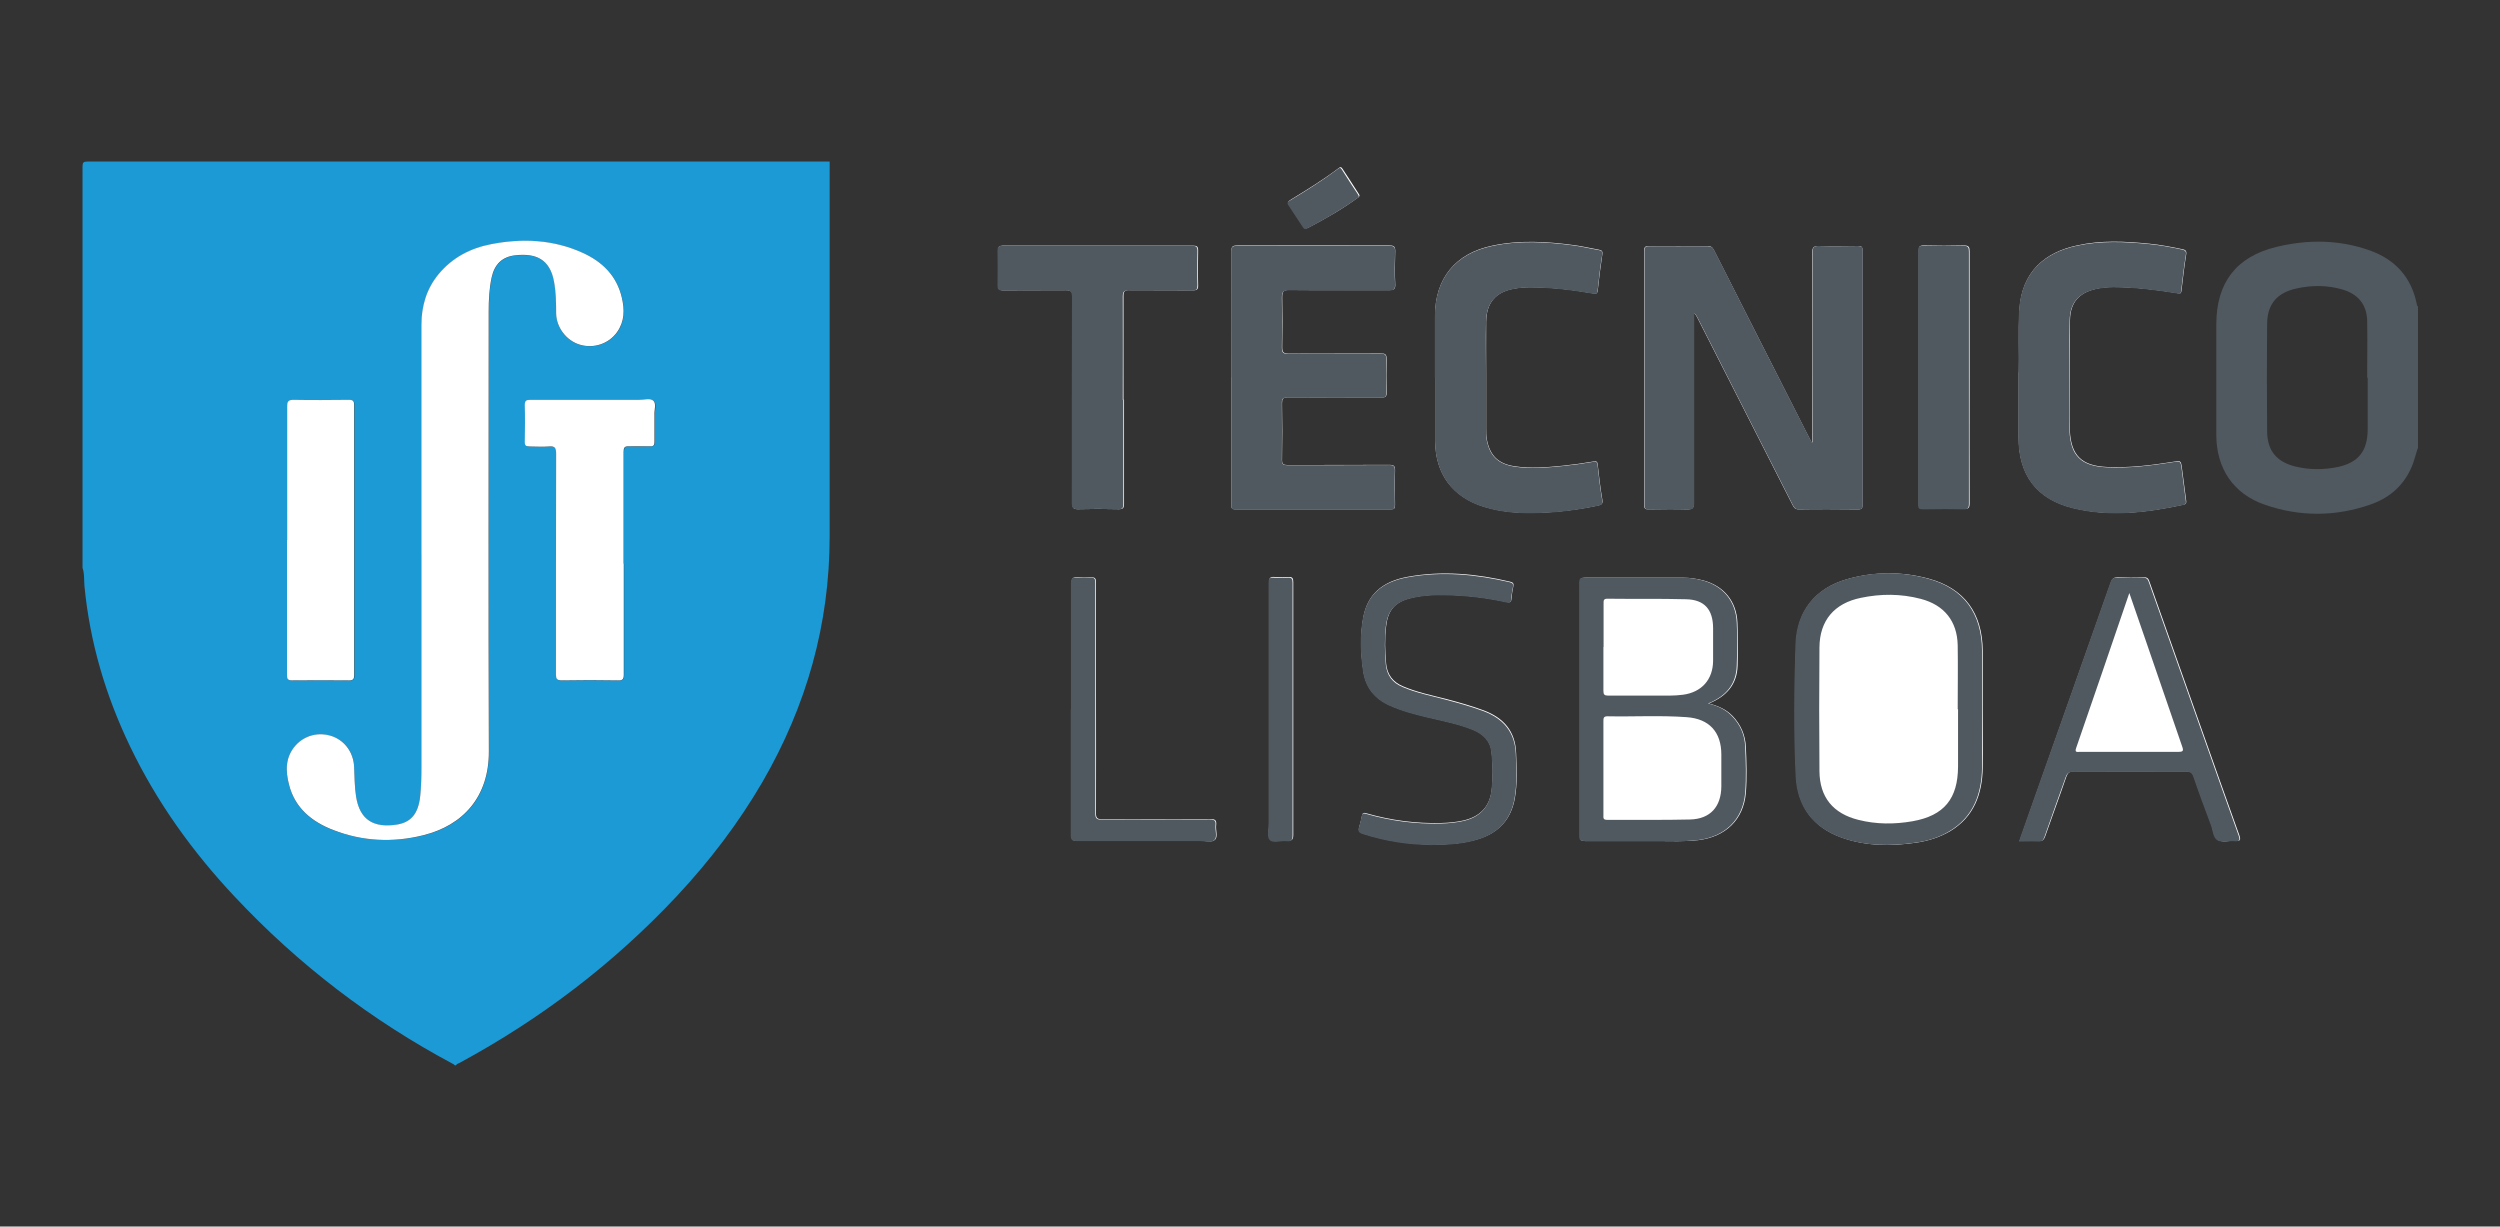 <?xml version="1.0" encoding="UTF-8"?>
<svg id="Layer_1" data-name="Layer 1" xmlns="http://www.w3.org/2000/svg" viewBox="0 0 142.68 70">
  <rect x="0" y="0" width="142.68" height="70" fill="#333333" stroke="none"/>
  <defs>
    <style>
      .cls-1 {
        fill: #fff;
      }

      .cls-2 {
        fill: #515960;
      }

      .cls-3 {
        fill: #1c9ad6;
      }
    </style>
  </defs>
  <path class="cls-1" d="M103.45,25.22s-.04,0-.07,.01c-.1-.19-.19-.37-.29-.56-1.76-3.46-3.52-6.93-5.27-10.39-.09-.17-.18-.25-.39-.24-1.1,.01-2.2,.01-3.31,0-.22,0-.29,.05-.29,.28,0,4.83,0,9.65,0,14.48,0,.24,.08,.28,.29,.27,.73-.01,1.46-.02,2.18,0,.28,0,.37-.06,.37-.36-.01-3.5,0-7,0-10.5v-.33c.09,.06,.14,.13,.18,.21,1.81,3.57,3.63,7.14,5.44,10.7,.08,.15,.13,.28,.36,.28,1.13-.02,2.27-.01,3.4,0,.21,0,.25-.07,.25-.26,0-4.84,0-9.67,0-14.51,0-.22-.07-.27-.28-.26-.74,.01-1.48,.02-2.22,0-.3,0-.37,.08-.37,.37,.01,3.49,0,6.98,0,10.46v.35Zm-33.18-3.66c0,2.41,0,4.82,0,7.22,0,.18,0,.29,.24,.29,2.95,0,5.91,0,8.86,0,.21,0,.25-.06,.25-.26-.01-.65-.02-1.3,0-1.96,0-.25-.06-.32-.32-.32-1.94,.01-3.87,0-5.81,.01-.24,0-.33-.05-.32-.31,.02-1.07,.02-2.14,0-3.21,0-.26,.05-.34,.33-.34,1.78,.01,3.55,0,5.33,.01,.23,0,.32-.05,.31-.3-.02-.63-.02-1.26,0-1.89,0-.28-.08-.33-.34-.33-1.75,.01-3.51,0-5.26,.01-.31,0-.36-.1-.36-.38,.02-.94,.02-1.88,0-2.83,0-.32,.06-.43,.41-.42,1.89,.02,3.79,0,5.68,.01,.26,0,.38-.04,.36-.34-.03-.63-.02-1.26,0-1.89,0-.26-.07-.32-.32-.32-2.9,0-5.8,0-8.7,0-.27,0-.34,.07-.33,.33,.01,2.4,0,4.79,0,7.19m44.93-.27c0,1.4,0,2.56,0,3.71,0,2.14,1.03,3.51,3.1,4.02,2.11,.52,4.22,.26,6.32-.19,.13-.03,.16-.09,.14-.23-.09-.61-.15-1.23-.24-1.84-.06-.46-.07-.45-.53-.37-1.25,.2-2.5,.35-3.77,.29-1.43-.07-2.03-.66-2.1-2.08-.03-.66-.01-1.33-.01-1.99,0-1.45,0-2.89,.02-4.33,.02-.98,.51-1.54,1.46-1.76,.33-.08,.67-.11,1.02-.11,1.21,0,2.41,.15,3.6,.34,.12,.02,.25,.1,.28-.12,.08-.69,.16-1.38,.27-2.07,.04-.22-.05-.28-.23-.31-.62-.13-1.24-.25-1.86-.31-1.39-.14-2.77-.21-4.15,.1-1.8,.39-3.16,1.48-3.28,3.71-.07,1.26,0,2.52-.03,3.54m-33.31,.26c0,1.21,0,2.42,0,3.63,0,1.89,.99,3.21,2.79,3.77,1.05,.32,2.12,.38,3.2,.34,1.11-.04,2.21-.18,3.3-.41,.19-.04,.29-.09,.25-.33-.11-.65-.19-1.31-.26-1.97-.02-.19-.05-.25-.26-.21-.58,.1-1.16,.18-1.74,.24-.91,.09-1.83,.17-2.75,.03-.93-.14-1.4-.6-1.58-1.52-.04-.2-.04-.4-.04-.61v-3.18c0-.98-.01-1.97,0-2.95,.02-1.09,.54-1.69,1.6-1.88,.29-.05,.6-.08,.89-.08,1.21,0,2.41,.14,3.6,.35,.19,.03,.26,.03,.28-.19,.07-.68,.16-1.36,.26-2.03,.03-.19-.04-.24-.2-.27-.47-.08-.94-.2-1.42-.26-1.55-.21-3.11-.3-4.66,.03-2.11,.44-3.27,1.87-3.27,4.01v3.5m-17.78,1.28c0-1.97,0-3.94,0-5.91,0-.29,.08-.35,.36-.34,1.2,.01,2.4,0,3.6,.01,.25,0,.31-.07,.3-.31-.02-.65-.01-1.31,0-1.96,0-.23-.06-.28-.29-.28-3.62,0-7.24,0-10.85,0-.21,0-.28,.06-.27,.27,.01,.66,.01,1.33,0,1.99,0,.23,.06,.29,.29,.29,1.19-.01,2.38,0,3.56-.01,.33,0,.4,.09,.4,.41-.01,3.92,0,7.84-.01,11.75,0,.26,.05,.35,.33,.34,.77-.02,1.54-.02,2.31,0,.25,0,.3-.07,.3-.3,0-1.98,0-3.96,0-5.94m33.38,17.33c1.01-.41,1.61-1.09,1.64-2.17,.02-.81,.02-1.63-.01-2.44-.05-1.23-.78-2.11-1.97-2.42-.36-.09-.73-.15-1.11-.15-1.87,0-3.74,0-5.62,0-.22,0-.29,.04-.29,.28,0,4.82,0,9.65,0,14.47,0,.23,.08,.28,.29,.28,1.37,0,2.74,0,4.11,0,.78,0,1.56,.04,2.34-.05,1.56-.18,2.6-1.16,2.73-2.7,.07-.87,.04-1.75,0-2.63-.03-.67-.29-1.27-.76-1.76-.36-.37-.81-.57-1.35-.71m15.63,.33c0-1.11,0-2.22,0-3.34-.02-2.17-1.06-3.57-3.1-4.12-1.54-.41-3.11-.4-4.65,.04-1.81,.52-2.84,1.83-2.9,3.7-.08,2.51-.1,5.03,.01,7.54,.08,1.71,.96,2.92,2.59,3.5,1.39,.5,2.83,.5,4.27,.29,.67-.1,1.31-.3,1.9-.64,1.38-.82,1.85-2.12,1.88-3.63,.02-1.11,0-2.23,0-3.34m2.11,7.52c.39,0,.74-.01,1.09,0,.21,.01,.29-.07,.36-.26,.4-1.14,.82-2.27,1.21-3.41,.08-.22,.18-.31,.43-.31,2.14,.01,4.28,.01,6.42,0,.24,0,.35,.06,.43,.29,.32,.92,.66,1.83,1,2.74,.11,.31,.13,.74,.38,.89,.25,.15,.64,.03,.97,.05,.29,.03,.34-.05,.24-.33-.71-1.98-1.41-3.96-2.11-5.94-1-2.83-2-5.65-3-8.48-.06-.18-.11-.31-.36-.29-.49,.03-.98,.02-1.48,0-.23,0-.3,.09-.37,.28-1.44,4.09-2.9,8.19-4.34,12.28-.29,.81-.57,1.63-.87,2.47m-2.86-26.42c0-2.41,0-4.81,0-7.22,0-.24-.05-.33-.31-.33-.77,.02-1.54,.02-2.31,0-.23,0-.28,.06-.28,.29,0,4.83,0,9.65,0,14.48,0,.21,.05,.27,.26,.27,.77-.01,1.54-.02,2.31,0,.27,0,.33-.06,.33-.33-.01-2.39,0-4.77,0-7.16m-30.81,26.64c1.11,0,1.97-.06,2.81-.33,1.13-.36,1.82-1.11,2.04-2.28,.16-.86,.11-1.72,.08-2.59-.04-1.27-.71-2.03-1.86-2.46-.7-.26-1.42-.46-2.14-.65-.83-.21-1.66-.38-2.46-.72-.57-.24-.9-.67-.96-1.29-.06-.71-.09-1.43,0-2.14,.1-.9,.49-1.38,1.36-1.6,.72-.19,1.46-.21,2.2-.19,1.12,.03,2.24,.17,3.34,.41,.15,.03,.24,.01,.25-.17,.02-.25,.06-.49,.11-.73,.03-.16-.01-.22-.18-.26-1.93-.46-3.88-.64-5.85-.28-1.48,.27-2.31,1.04-2.54,2.35-.18,1.01-.14,2.02,.01,3.03,.14,.92,.65,1.55,1.49,1.94,.71,.32,1.45,.51,2.2,.69,.86,.21,1.73,.37,2.56,.7,.58,.24,1,.62,1.07,1.28,.08,.74,.09,1.48,0,2.21-.12,.95-.69,1.5-1.62,1.71-.41,.09-.82,.13-1.24,.14-1.45,.04-2.88-.15-4.28-.55-.16-.05-.23-.03-.26,.14-.04,.21-.09,.42-.15,.62-.07,.21-.02,.31,.21,.39,1.31,.42,2.66,.61,3.8,.62m-20.44-7.73c0,2.4,0,4.79,0,7.19,0,.27,.08,.34,.34,.33,2.33-.01,4.66,0,7,0,.3,0,.67,.13,.86-.06,.17-.18,.02-.55,.06-.84,.03-.27-.07-.34-.33-.33-2.05,.01-4.11,0-6.16,.01-.28,0-.38-.06-.37-.36,.01-2.39,0-4.79,0-7.19,0-1.99,0-3.98,0-5.97,0-.22-.05-.3-.28-.29-.27,.02-.54,.02-.8,0-.26-.02-.31,.08-.31,.32,0,2.4,0,4.79,0,7.19m11.28,0c0,2.16,0,4.32,0,6.48,0,.33-.11,.78,.06,.96,.19,.21,.64,.03,.98,.07,.28,.03,.33-.08,.33-.34,0-3.34,0-6.67,0-10.01,0-1.47,0-2.93,0-4.4,0-.22-.05-.3-.28-.29-.27,.02-.54,.02-.8,0-.25-.02-.3,.07-.29,.3,0,2.41,0,4.81,0,7.22m5.15-29.3s-.02-.06-.04-.08c-.31-.48-.62-.97-.94-1.45-.06-.09-.11-.1-.2-.03-.89,.67-1.83,1.25-2.78,1.83-.14,.09-.13,.16-.05,.27,.28,.41,.55,.82,.81,1.23,.07,.11,.13,.14,.26,.08,.98-.51,1.93-1.05,2.82-1.7,.05-.04,.12-.06,.12-.15"/>
  <path class="cls-3" d="M47.35,9.22c0,.14,0,.28,0,.42,0,6.99,0,13.97,0,20.96,0,5.03-1.32,9.68-3.83,14.02-1.38,2.37-3.03,4.53-4.9,6.53-3.61,3.85-7.75,7-12.39,9.51-.07,.04-.16,.05-.21,.14h-.06s-.05-.05-.07-.06c-4.69-2.5-8.85-5.68-12.48-9.55-2.42-2.57-4.46-5.41-5.99-8.6-1.39-2.89-2.29-5.93-2.6-9.14-.03-.35,.01-.7-.11-1.04,0-7.63,0-15.26,0-22.9,0-.24,.05-.29,.29-.29,14.12,0,28.24,0,42.36,0M24.05,31.62c0,4.06,0,8.11,0,12.17,0,.56,0,1.11-.07,1.67-.11,.98-.51,1.5-1.39,1.62-1.25,.17-2.06-.25-2.27-1.63-.09-.56-.08-1.13-.11-1.69-.03-.78-.49-1.46-1.22-1.72-.77-.28-1.58-.09-2.11,.5-.61,.68-.59,1.47-.38,2.27,.35,1.33,1.3,2.1,2.52,2.57,1.68,.64,3.41,.72,5.14,.3,2.3-.57,3.76-2.2,3.75-4.79-.03-8.37-.01-16.74-.01-25.11,0-.65,.03-1.3,.17-1.94,.16-.73,.6-1.18,1.35-1.26,1.17-.13,1.99,.23,2.21,1.51,.11,.6,.11,1.21,.12,1.82,.01,.8,.58,1.54,1.35,1.77,.8,.24,1.66-.06,2.13-.72,.43-.61,.43-1.28,.27-1.96-.29-1.25-1.11-2.05-2.23-2.56-1.67-.76-3.43-.84-5.21-.5-1.19,.23-2.24,.77-3.03,1.73-.69,.84-.97,1.82-.97,2.89,0,4.36,0,8.71,0,13.07m11.55,.55c0-2.13,0-4.26,0-6.39,0-.23,.05-.32,.3-.31,.41,.02,.81,0,1.22,0,.18,0,.24-.06,.24-.24,0-.52,0-1.05,0-1.57,0-.26,.11-.61-.05-.78-.18-.18-.53-.06-.8-.06-2.08,0-4.15,0-6.23,0-.22,0-.33,.03-.32,.29,.02,.7,.01,1.41,0,2.12,0,.2,.07,.26,.26,.25,.38-.01,.75,.02,1.12,0,.32-.02,.41,.07,.41,.4-.01,4.21,0,8.41-.01,12.61,0,.26,.05,.35,.33,.34,1.07-.02,2.14-.02,3.21,0,.28,0,.33-.08,.33-.34,0-2.11,0-4.22,0-6.32m-19.21-1.34h-.01c0,2.57,0,5.14,0,7.7,0,.21,.04,.3,.28,.3,1.09-.01,2.18-.01,3.27,0,.24,0,.28-.09,.28-.3,0-5.14,0-10.27,0-15.41,0-.24-.07-.31-.3-.3-1.05,.01-2.1,.02-3.15,0-.3,0-.37,.08-.37,.37,.01,2.55,0,5.09,0,7.64"/>
  <path class="cls-2" d="M137.98,25.59c-.09,.28-.16,.57-.26,.85-.43,1.17-1.27,1.95-2.42,2.35-2,.7-4.03,.71-6.03,.02-1.81-.62-2.78-2.08-2.78-3.99,0-2.11,0-4.21,0-6.32,0-2.36,1.14-3.86,3.44-4.41,1.78-.43,3.56-.42,5.31,.2,1.47,.52,2.4,1.55,2.7,3.11,0,.04,.04,.07,.06,.1v8.09Zm-2.87-4.04h-.01c0-1.08,.02-2.16,0-3.24-.02-.93-.52-1.53-1.42-1.79-.86-.25-1.73-.25-2.6-.06-1.11,.24-1.68,.88-1.69,2.01-.02,2.05-.02,4.11,0,6.16,.01,1.1,.55,1.74,1.63,2,.8,.19,1.61,.19,2.42,.02,1.17-.26,1.68-.91,1.69-2.14,0-.98,0-1.97,0-2.95"/>
  <path class="cls-2" d="M103.45,25.22v-.35c0-3.49,0-6.98,0-10.46,0-.29,.06-.38,.36-.37,.74,.02,1.48,.01,2.22,0,.21,0,.28,.05,.28,.26,0,4.84,0,9.67,0,14.51,0,.19-.04,.26-.25,.26-1.13,0-2.27-.01-3.4,0-.23,0-.28-.13-.36-.28-1.81-3.57-3.63-7.14-5.44-10.7-.04-.07-.08-.14-.17-.2v.33c0,3.5,0,7,0,10.5,0,.3-.09,.37-.37,.36-.73-.02-1.46-.01-2.18,0-.21,0-.29-.03-.29-.27,0-4.83,0-9.65,0-14.48,0-.23,.07-.28,.29-.28,1.1,0,2.2,.01,3.31,0,.2,0,.3,.07,.39,.24,1.75,3.47,3.51,6.93,5.27,10.39,.1,.19,.19,.37,.29,.56,.02,0,.04,0,.07-.01"/>
  <path class="cls-2" d="M70.27,21.56c0-2.4,0-4.79,0-7.19,0-.26,.06-.34,.33-.34,2.9,.01,5.8,.01,8.7,0,.25,0,.33,.06,.32,.32-.02,.63-.03,1.26,0,1.89,.01,.3-.1,.34-.37,.34-1.89-.01-3.79,0-5.68-.01-.35,0-.41,.1-.41,.42,.02,.94,.02,1.88,0,2.83,0,.28,.05,.38,.36,.37,1.76-.02,3.51,0,5.26-.01,.26,0,.35,.06,.34,.33-.02,.63-.02,1.26,0,1.89,0,.25-.07,.3-.31,.3-1.78,0-3.55,0-5.33-.01-.28,0-.33,.08-.32,.34,.01,1.07,.01,2.14,0,3.21,0,.26,.08,.31,.32,.31,1.94,0,3.87,0,5.81-.01,.25,0,.32,.06,.32,.32-.02,.65-.01,1.31,0,1.96,0,.19-.04,.26-.24,.26-2.95,0-5.91,0-8.86,0-.25,0-.24-.11-.24-.29,0-2.41,0-4.81,0-7.22"/>
  <path class="cls-2" d="M115.2,21.28c.02-1.02-.04-2.28,.03-3.54,.12-2.23,1.48-3.32,3.28-3.71,1.38-.3,2.76-.24,4.15-.1,.63,.06,1.25,.18,1.86,.31,.18,.04,.27,.09,.23,.31-.11,.69-.19,1.38-.27,2.07-.03,.23-.16,.14-.28,.12-1.19-.19-2.39-.34-3.6-.34-.34,0-.68,.04-1.02,.11-.95,.22-1.44,.78-1.46,1.76-.03,1.45-.02,2.89-.02,4.33,0,.66-.02,1.33,.01,1.99,.06,1.42,.67,2.01,2.1,2.08,1.27,.06,2.52-.09,3.77-.29,.46-.07,.47-.09,.53,.37,.09,.61,.15,1.23,.24,1.84,.02,.13,0,.2-.14,.23-2.1,.45-4.21,.71-6.32,.19-2.07-.51-3.09-1.89-3.1-4.02,0-1.15,0-2.31,0-3.71"/>
  <path class="cls-2" d="M81.89,21.55v-3.5c0-2.15,1.16-3.57,3.27-4.01,1.55-.33,3.1-.24,4.66-.03,.47,.06,.94,.18,1.42,.26,.16,.03,.23,.07,.2,.27-.11,.68-.19,1.35-.26,2.03-.02,.22-.09,.22-.28,.19-1.19-.2-2.39-.35-3.6-.35-.3,0-.6,.02-.89,.08-1.06,.19-1.57,.79-1.6,1.88-.02,.98,0,1.97,0,2.95v3.18c0,.2,0,.4,.04,.61,.18,.92,.65,1.37,1.58,1.52,.92,.14,1.83,.06,2.75-.03,.58-.06,1.17-.14,1.74-.24,.21-.04,.24,.03,.26,.21,.07,.66,.15,1.32,.26,1.97,.04,.24-.05,.29-.25,.33-1.09,.23-2.19,.38-3.3,.41-1.08,.04-2.16-.01-3.2-.34-1.8-.55-2.78-1.88-2.79-3.77,0-1.21,0-2.42,0-3.63"/>
  <path class="cls-2" d="M64.11,22.82c0,1.98,0,3.96,0,5.94,0,.24-.05,.31-.3,.3-.77-.02-1.54-.02-2.31,0-.28,0-.33-.09-.33-.34,0-3.92,0-7.84,.01-11.75,0-.32-.07-.41-.4-.4-1.19,.02-2.38,0-3.56,.01-.23,0-.29-.06-.29-.29,.01-.66,.01-1.33,0-1.99,0-.21,.06-.27,.27-.27,3.62,0,7.24,0,10.85,0,.22,0,.29,.06,.29,.28-.01,.65-.02,1.3,0,1.96,0,.24-.05,.31-.3,.31-1.2-.01-2.4,0-3.6-.01-.27,0-.36,.05-.36,.35,.01,1.97,0,3.94,0,5.91"/>
  <path class="cls-2" d="M97.49,40.15c.54,.13,.99,.34,1.35,.71,.48,.49,.74,1.09,.76,1.76,.04,.87,.07,1.76,0,2.63-.13,1.54-1.17,2.52-2.73,2.7-.78,.09-1.56,.05-2.34,.05-1.37,0-2.74,0-4.11,0-.22,0-.29-.05-.29-.28,0-4.82,0-9.65,0-14.47,0-.23,.07-.28,.29-.28,1.87,0,3.75,0,5.62,0,.38,0,.75,.05,1.11,.15,1.19,.31,1.92,1.19,1.97,2.42,.04,.81,.03,1.63,0,2.44-.03,1.08-.62,1.76-1.64,2.17m-5.97,3.71c0,.89,0,1.78,0,2.66,0,.14-.03,.27,.2,.27,1.58-.01,3.17,.02,4.75-.02,1.15-.03,1.77-.73,1.78-1.88,0-.61,0-1.22,0-1.83,0-1.28-.69-2.04-1.98-2.13-1.51-.11-3.01-.02-4.52-.05-.23,0-.23,.12-.23,.28,0,.9,0,1.8,0,2.7m0-6.93c0,.84,0,1.67,0,2.5,0,.21,.06,.27,.27,.27,1.17,0,2.33,0,3.5,0,.26,0,.51-.02,.77-.05,1.06-.14,1.71-.86,1.72-1.93,0-.62,0-1.24,0-1.86,0-1.07-.49-1.64-1.55-1.66-1.5-.04-3-.01-4.49-.03-.22,0-.21,.12-.21,.26,0,.84,0,1.67,0,2.5"/>
  <path class="cls-2" d="M113.12,40.48c0,1.11,.01,2.22,0,3.34-.03,1.51-.5,2.81-1.88,3.63-.59,.35-1.23,.55-1.9,.64-1.44,.21-2.88,.21-4.27-.29-1.63-.59-2.51-1.79-2.59-3.5-.12-2.51-.09-5.02-.01-7.54,.06-1.87,1.1-3.18,2.9-3.7,1.54-.45,3.11-.46,4.65-.04,2.04,.55,3.08,1.96,3.1,4.12,0,1.11,0,2.22,0,3.34m-1.38,0h-.01c0-1.22,.02-2.44,0-3.66-.03-1.37-.77-2.29-2.1-2.64-1.14-.3-2.29-.3-3.43-.06-1.51,.31-2.35,1.29-2.36,2.83-.02,2.35-.02,4.71,0,7.06,.01,1.49,.78,2.42,2.22,2.78,1.02,.26,2.06,.26,3.09,.08,1.81-.32,2.59-1.29,2.6-3.12,0-1.09,0-2.18,0-3.27"/>
  <path class="cls-2" d="M115.23,48c.3-.85,.58-1.66,.87-2.47,1.45-4.09,2.9-8.18,4.34-12.28,.07-.2,.14-.29,.37-.28,.49,.02,.99,.03,1.48,0,.25-.01,.3,.11,.36,.29,1,2.83,2,5.65,3,8.48,.7,1.98,1.4,3.96,2.11,5.94,.1,.27,.05,.35-.24,.33-.33-.03-.73,.09-.97-.05-.25-.15-.26-.58-.38-.89-.34-.91-.68-1.82-.99-2.73-.08-.24-.2-.3-.44-.29-2.14,0-4.28,.01-6.42,0-.25,0-.35,.09-.43,.31-.4,1.14-.82,2.27-1.21,3.41-.07,.19-.15,.27-.36,.26-.35-.02-.7,0-1.09,0m6.3-14.2c-1.03,3.02-2.03,5.94-3.04,8.86-.1,.28,.08,.22,.22,.22,1.87,0,3.74,0,5.61,0,.28,0,.31-.06,.22-.31-.69-1.99-1.37-3.99-2.06-5.99-.31-.9-.62-1.79-.96-2.78"/>
  <path class="cls-2" d="M112.37,21.58c0,2.39,0,4.77,0,7.16,0,.27-.07,.34-.33,.33-.77-.02-1.54-.01-2.31,0-.21,0-.26-.06-.26-.27,0-4.82,0-9.65,0-14.48,0-.22,.06-.29,.28-.29,.77,.01,1.54,.02,2.31,0,.26,0,.31,.08,.31,.33,0,2.41,0,4.81,0,7.22"/>
  <path class="cls-2" d="M81.56,48.22c-1.13,0-2.48-.19-3.79-.62-.23-.07-.28-.17-.21-.39,.06-.2,.11-.41,.15-.62,.03-.17,.1-.19,.26-.14,1.4,.4,2.82,.59,4.28,.55,.42-.01,.83-.05,1.24-.14,.92-.2,1.5-.76,1.62-1.71,.09-.73,.08-1.47,0-2.21-.07-.66-.49-1.04-1.07-1.28-.83-.33-1.7-.5-2.56-.7-.75-.18-1.49-.37-2.19-.69-.85-.38-1.36-1.02-1.5-1.94-.15-1.01-.19-2.03-.01-3.03,.23-1.32,1.06-2.08,2.54-2.35,1.97-.36,3.92-.17,5.85,.28,.16,.04,.21,.11,.18,.26-.04,.24-.09,.48-.11,.73-.01,.19-.1,.21-.25,.17-1.1-.25-2.21-.38-3.34-.41-.74-.02-1.48,0-2.2,.19-.87,.23-1.26,.71-1.36,1.6-.08,.72-.06,1.43,0,2.15,.06,.62,.38,1.05,.96,1.29,.79,.34,1.63,.5,2.45,.72,.72,.19,1.44,.39,2.15,.65,1.14,.43,1.81,1.19,1.86,2.45,.03,.87,.08,1.73-.08,2.59-.22,1.18-.92,1.92-2.04,2.28-.84,.27-1.7,.33-2.81,.33"/>
  <path class="cls-2" d="M61.12,40.48c0-2.4,0-4.79,0-7.19,0-.24,.05-.35,.31-.32,.27,.02,.54,.02,.8,0,.23-.02,.28,.06,.28,.29,0,1.99,0,3.98,0,5.97,0,2.4,0,4.79,0,7.19,0,.3,.09,.36,.37,.36,2.05-.01,4.11,0,6.16-.01,.27,0,.36,.06,.33,.33-.03,.28,.12,.66-.06,.84-.19,.19-.57,.06-.86,.06-2.33,0-4.67,0-7,0-.26,0-.34-.06-.34-.33,0-2.39,0-4.79,0-7.19"/>
  <path class="cls-2" d="M72.4,40.49c0-2.41,0-4.81,0-7.22,0-.23,.05-.32,.29-.3,.27,.02,.54,.02,.8,0,.23-.02,.28,.07,.28,.29,0,1.47,0,2.93,0,4.4,0,3.34,0,6.67,0,10.01,0,.26-.06,.37-.33,.34-.34-.04-.79,.14-.98-.07-.17-.18-.06-.63-.06-.96,0-2.16,0-4.32,0-6.48"/>
  <path class="cls-2" d="M77.55,11.19c0,.09-.07,.11-.12,.15-.89,.64-1.85,1.19-2.82,1.7-.13,.07-.19,.03-.26-.08-.27-.41-.54-.82-.81-1.23-.08-.12-.09-.19,.05-.27,.95-.57,1.89-1.16,2.78-1.83,.09-.07,.14-.06,.2,.03,.31,.49,.62,.97,.94,1.45,.02,.03,.03,.06,.04,.08"/>
  <path class="cls-1" d="M24.05,31.62c0-4.36,0-8.71,0-13.07,0-1.06,.28-2.05,.97-2.89,.79-.96,1.83-1.5,3.03-1.73,1.78-.34,3.54-.26,5.21,.5,1.12,.51,1.94,1.31,2.23,2.56,.16,.69,.16,1.35-.27,1.96-.47,.67-1.34,.96-2.13,.72-.76-.23-1.33-.97-1.35-1.77,0-.61-.01-1.22-.12-1.82-.23-1.29-1.04-1.64-2.21-1.51-.75,.08-1.19,.52-1.35,1.26-.14,.64-.17,1.29-.17,1.94,0,8.37-.02,16.74,.01,25.11,.01,2.58-1.45,4.22-3.75,4.79-1.73,.43-3.46,.35-5.13-.3-1.22-.47-2.18-1.25-2.52-2.57-.21-.8-.23-1.59,.38-2.27,.53-.58,1.34-.78,2.11-.5,.72,.27,1.18,.94,1.22,1.72,.03,.56,.02,1.13,.11,1.69,.21,1.38,1.02,1.8,2.27,1.63,.88-.12,1.28-.64,1.39-1.62,.06-.55,.07-1.11,.07-1.66,0-4.06,0-8.11,0-12.17"/>
  <path class="cls-1" d="M35.6,32.17c0,2.11,0,4.22,0,6.32,0,.26-.05,.35-.33,.34-1.07-.02-2.14-.02-3.21,0-.28,0-.33-.09-.33-.34,0-4.2,0-8.41,.01-12.61,0-.33-.09-.43-.41-.4-.37,.03-.75,0-1.12,0-.19,0-.26-.05-.26-.25,.01-.71,.02-1.41,0-2.12,0-.26,.1-.29,.32-.29,2.08,0,4.15,0,6.23,0,.28,0,.62-.12,.8,.06,.16,.17,.04,.51,.05,.78,0,.52,0,1.05,0,1.57,0,.18-.06,.25-.24,.24-.41-.01-.81,.01-1.22,0-.25-.01-.3,.08-.3,.31,0,2.13,0,4.26,0,6.39"/>
  <path class="cls-1" d="M16.39,30.83c0-2.55,0-5.09,0-7.64,0-.29,.07-.37,.37-.37,1.05,.02,2.1,.01,3.15,0,.24,0,.3,.06,.3,.3,0,5.14,0,10.27,0,15.41,0,.21-.04,.3-.28,.3-1.09-.01-2.18-.01-3.27,0-.24,0-.28-.09-.28-.3,0-2.57,0-5.14,0-7.7h.01Z"/>
</svg>
